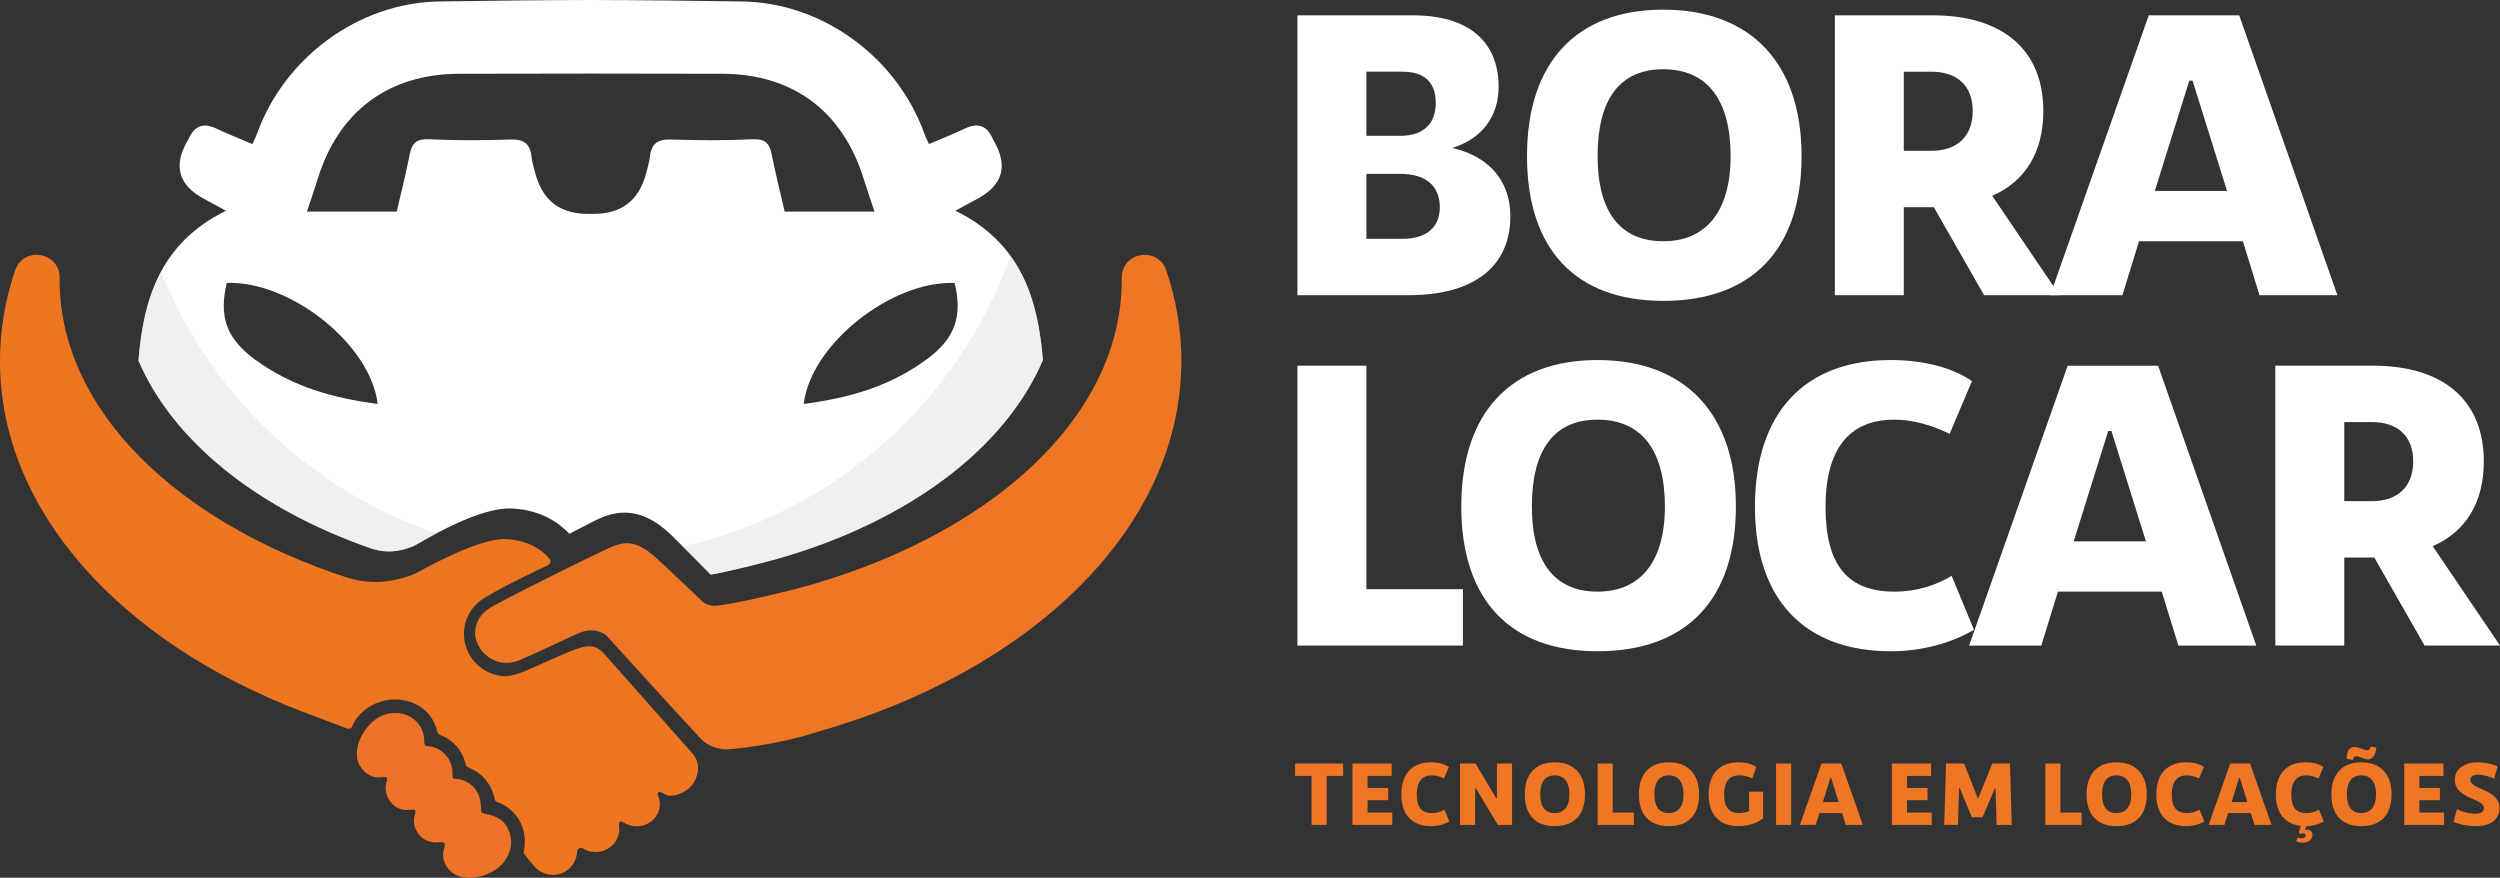 <svg xmlns="http://www.w3.org/2000/svg" viewBox="0 0 1215.08 426.6"><rect x="0" y="0" width="1215.08" height="426.6" fill="#333333" stroke="none"/><defs><style>      .cls-1, .cls-2 {        fill: #fff;      }      .cls-3 {        fill: #ee7228;      }      .cls-4 {        fill: #ee7624;      }      .cls-5 {        fill: #ee7621;      }      .cls-6 {        fill: #e3e3e3;      }      .cls-6, .cls-2 {        fill-rule: evenodd;      }      .cls-7 {        isolation: isolate;      }      .cls-8 {        mix-blend-mode: multiply;        opacity: .55;      }    </style></defs><g class="cls-7"><g id="Layer_2" data-name="Layer 2"><g id="Camada_1" data-name="Camada 1"><g><g><path class="cls-2" d="m91.38,68.05q-11.17,18.72,8.25,28.86c3.1,1.61,6.1,3.32,10.21,5.53-32.1,15.69-40.17,43.24-42.54,72.8,16.45,38.46,56.72,71.68,113.08,91.33,2.61.75,5.16,1.43,8.6,1.43,3.86,0,7.97-.9,12.23-2.67l.78-.45c21.88-12.72,36.85-18.31,47.41-17.71,14.25.79,22.98,7.64,27.33,12.25,5.07-2.64,9.6-4.97,12.72-6.53,5.1-2.54,9.57-3.73,14.07-3.73l1.37.03c9.97.55,17.58,7.06,22.45,11.9,7.41,7.38,14.4,14.46,18.1,18.2,6.4-1.08,18.04-3.81,32.2-7.63,64.44-18.33,111.2-54.27,129.24-96.68-2.39-29.47-10.55-56.9-42.52-72.55,4.08-2.21,7.11-3.92,10.18-5.53q19.44-10.14,8.23-28.86c-.18-.31-.31-.65-.44-.98-2.83-6.08-7.13-7.51-13.23-4.63-5.69,2.69-11.55,5-17.58,7.58-.98-2.09-1.65-3.34-2.12-4.67C436.31,28.35,400.28,1.29,360.66.71c-24.52-.36-49.05-.65-73.55-.71-24.52.06-49.04.34-73.56.71-39.62.59-75.65,27.64-88.77,64.65-.48,1.33-1.15,2.58-2.12,4.67-6.01-2.58-11.9-4.88-17.58-7.58-6.09-2.88-10.4-1.44-13.22,4.63-.14.32-.26.67-.48.98Zm372.6,69.46c3.87,16.09.39,26.94-13.67,37.22-18.3,13.38-37.92,18.72-59.66,21.6,3.35-28.89,42.41-59.9,73.33-58.82Zm-309.54-50.61c10.18-32.93,34.45-50.99,68.93-51.05,21.24-.04,42.49-.1,63.74-.1s42.48.05,63.71.1c34.48.05,58.74,18.11,68.95,51.05,1.57,5.07,3.33,10.09,5.28,15.93h-43.67c-2.11-9.19-4.47-18.47-6.34-27.85-1.08-5.51-3.33-7.61-9.45-7.3-13.26.66-26.61.53-39.88.13-6.47-.19-9.21,2.48-9.84,8.5-.28,2.49-1.08,4.91-1.68,7.36q-5.17,20.76-26.61,20.27c-.16,0-.3,0-.46-.01-.17,0-.32.01-.47.01q-21.46.48-26.62-20.27c-.62-2.44-1.42-4.87-1.66-7.36-.66-6.02-3.41-8.69-9.84-8.5-13.29.4-26.64.54-39.89-.13-6.13-.31-8.38,1.79-9.49,7.3-1.85,9.38-4.19,18.66-6.32,27.85h-43.66c1.95-5.84,3.69-10.86,5.27-15.93Zm29.11,109.42c-21.74-2.87-41.34-8.22-59.66-21.6-14.05-10.28-17.53-21.13-13.67-37.22,30.9-1.09,69.97,29.92,73.33,58.82Z"></path><path class="cls-3" d="m235.23,395.39c-1.23-.25-1.42-.78-1.42-2.05-.03-3.82-.78-7.51-3.25-10.35-2.28-2.58-5.52-4.3-9.2-4.47-1.72-.08-1.39-1.1-1.39-2.23.02-3.45-1.01-6.68-3.21-9.18-2.22-2.5-5.35-4.32-8.86-4.44-1.14-.04-1.72-.55-1.72-2.41,0-3.38-1.07-6.56-3.21-9-2.51-2.84-6.07-4.52-10.02-4.73-4.2-.22-8.31,1.22-11.62,4.05-6.74,5.84-10.75,16.29-5.46,23.02,2.11,2.68,4.65,4.06,7.77,4.23.99.04,1.95-.03,2.89-.17.83-.12,1.98.07,1.54,1.59-.83,2.89-1.33,6.14,1.51,10.14,1.91,2.68,4.48,4.12,7.64,4.28.86.04,1.7,0,2.54-.11,1.03-.12,2.76-.33,2.05,1.87-.9,2.86-1.16,6.14,1.56,9.84,1.92,2.58,4.63,3.98,8.09,4.16.93.06,1.88.02,2.81-.09,1.03-.11,2.56.12,1.77,2.41-1.07,3.09-1.2,6.7,1.85,10.54,2.05,2.59,5.27,4.07,9.31,4.28,5.4.29,11.46-1.75,15.46-5.19,3.32-2.88,5.42-6.94,5.71-11.16.27-3.82-.93-7.46-3.35-10.24-2.43-2.77-5.96-3.86-9.78-4.59Z"></path><path class="cls-4" d="m574.2,175.47c0-15.15-2.55-29.9-7.36-44.05-4.06-11.95-21.75-9-21.63,3.63,0,.33,0,.65,0,.98,0,67.55-65.17,125.35-157.9,150.07-9.82,2.49-28.2,6.96-38.25,8.19-.76.1-1.51.16-2.24.13-3.24-.17-5.1-1.8-5.15-1.84-.09-.1-10.4-9.94-21.8-20.6-5.62-5.24-10.11-7.69-14.56-7.92-2.82-.14-5.65.55-9.43,2.32-11.63,5.43-40.9,19.9-54.89,27.43-6.39,3.15-9.78,7.6-10.07,13.22-.17,3.28,1.23,6.96,3.78,9.86,2.8,3.2,6.6,5.08,10.64,5.29,2.64.14,5.33-.42,7.93-1.66,5.62-2.37,16.36-7.42,27.37-12.52,2.57-1.19,5.07-1.73,7.42-1.61,3.74.2,6.09,2.01,6.82,2.66.12.11.24.23.35.35,2.2,2.44,35.66,39.31,45.24,49.51,3.08,3.27,7.18,5.07,12.19,5.33,1.46.07,23.72-1.73,44.52-8.46v-.04c103.89-29.38,177-98.98,177-180.26Z"></path><path class="cls-5" d="m336.63,366.29c-.09-.11-40.95-46.26-42.8-48.32-3.92-4.35-7.5-4.84-14.33-2.3-6.83,2.54-17.3,7.55-21.87,9.43-.03.02-.06.02-.09.04-6.03,2.77-10.49,3.63-12.52,3.53-11.33-.66-20.09-10.34-19.51-21.59.38-7.09,4.34-13.4,10.65-16.89,0-.02.03-.02.07-.05,9.06-5.6,30.02-15.4,30.24-15.51.5-.23.88-.69,1.02-1.23.15-.55.04-1.13-.29-1.6-.26-.36-6.56-9.03-21.06-9.78-14.13-.73-43.15,16.31-44.45,16.84-16.25,6.61-27.54,3.34-32.34,2.05-.21-.06-.41-.12-.62-.18C85.78,253.64,28.98,199.07,28.98,136.02c0-.33,0-.65,0-.98.12-12.62-17.57-15.58-21.63-3.63-4.81,14.16-7.36,28.9-7.36,44.05,0,73.05,59.02,136.7,146.38,170.17h0s22.65,8.56,22.65,8.56v-.03c.97.04,1.66-.1,1.85-.54,1.43-3.5,3.22-5.73,5.95-8.13,4.43-3.81,10.44-5.82,16.5-5.51,5.87.3,11.27,2.8,14.8,6.83,2.26,2.6,3.76,5.61,4.45,8.93.13.65.58,1.17,1.19,1.41,3.17,1.15,5.97,3.07,8.14,5.55,2.26,2.57,3.74,5.57,4.45,8.91.13.65.58,1.18,1.2,1.4,3.14,1.16,5.95,3.08,8.12,5.56,2.44,2.78,4.07,6.16,4.71,9.78.12.68.6,1.25,1.25,1.46,3.27,1.14,6.2,3.11,8.48,5.71,4.3,4.88,5.93,11.53,4.49,18.25-.11.55.02,1.12.36,1.56.06.09.1.15.17.21.75.94,3.27,4.03,4.84,5.79,2.12,2.33,5,3.71,8.15,3.87,3.15.17,6.16-.9,8.51-3.01,2.4-2.18,3.69-5.12,3.85-8.14.1-1.7,1.68-2.39,2.54-1.85,1.72,1.12,3.72,1.78,5.82,1.88,3.14.17,6.17-.91,8.51-3,3.06-2.76,4.08-6.33,3.47-10.16-.18-1.15.62-2.21,1.97-1.35,1.8,1.16,3.87,1.91,6.04,2.02,3.11.17,6.08-.9,8.38-2.97,3.56-3.21,4.42-7.89,2.56-12.16-.42-.98.3-1.98,1.72-1.32,1.33.65,2.57,1.49,4.01,1.56,3.14.16,7.03-1.5,9.37-3.59,4.8-4.35,6.11-12,1.77-16.86Z"></path><g class="cls-8"><path class="cls-6" d="m78.35,131.96c-6.98,12.95-9.82,27.84-11.05,43.29,16.45,38.46,56.72,71.68,113.08,91.33,2.61.75,5.16,1.43,8.6,1.43,3.86,0,7.97-.9,12.23-2.67l.78-.45c3.62-2.11,6.99-3.94,10.24-5.67-61.18-20.78-110.23-67.61-133.88-127.26Z"></path><path class="cls-6" d="m491.11,124.33c-24.97,70.57-85.04,124.58-159.3,141.23,5.65,5.66,10.69,10.76,13.63,13.74,6.4-1.08,18.04-3.81,32.2-7.63,64.44-18.33,111.2-54.27,129.24-96.68-1.51-18.49-5.27-36.18-15.77-50.66Z"></path></g></g><g><g><path class="cls-1" d="m630.59,7.45h56.18c26.61,0,41.59,12.42,41.59,34.69,0,14.59-8.08,25.23-22.47,29.77,17.94,4.14,28.19,16.17,28.19,33.12,0,24.64-17.74,38.44-49.48,38.44h-54.01V7.45Zm50.07,58.55c11.04,0,17.15-5.72,17.15-15.97s-5.72-15.18-16.16-15.18h-17.54v31.15h16.56Zm.99,50.07c11.63,0,18.14-5.52,18.14-15.38,0-10.45-6.9-16.17-19.12-16.17h-16.56v31.54h17.54Z"></path><path class="cls-1" d="m742.17,75.85c0-45.54,24.05-71.16,66.23-71.16s67.22,25.63,67.22,71.16-24.25,70.38-67.22,70.38-66.23-25.43-66.23-70.38Zm98.96,0c0-27.4-11.43-42.19-32.72-42.19s-31.93,14.79-31.93,42.19,11.24,41.4,31.93,41.4,32.72-14.39,32.72-41.4Z"></path><path class="cls-1" d="m964.33,143.47l-24.44-42.78h-14.59v42.78h-33.51V7.45h47.51c34.3,0,53.82,16.95,53.82,46.52,0,19.91-8.67,34.1-24.84,41.2l32.72,48.3h-36.67Zm-39.03-70.18h13.4c12.62,0,20.11-7.1,20.11-19.32s-7.49-19.12-20.11-19.12h-13.4v38.44Z"></path><path class="cls-1" d="m1090.1,117.25h-50.46l-8.08,26.22h-35.09l47.9-136.02h43.96l47.71,136.02h-37.85l-8.08-26.22Zm-7.69-24.44l-16.76-53.62h-1.58l-16.76,53.62h35.09Z"></path><path class="cls-1" d="m630.59,177.74h33.51v108.62h46.92v27.4h-80.43v-136.02Z"></path><path class="cls-1" d="m710.23,246.15c0-45.54,24.05-71.16,66.24-71.16s67.22,25.63,67.22,71.16-24.25,70.38-67.22,70.38-66.24-25.43-66.24-70.38Zm98.96,0c0-27.4-11.43-42.19-32.72-42.19s-31.93,14.79-31.93,42.19,11.24,41.4,31.93,41.4,32.72-14.39,32.72-41.4Z"></path><path class="cls-1" d="m852.96,246.35c0-45.73,24.05-71.36,66.04-71.36,15.97,0,30.16,3.75,39.43,10.25l-10.84,25.63c-8.87-4.34-17.94-6.9-27.01-6.9-21.88,0-33.31,14.39-33.31,42.38s10.45,41.2,33.51,41.2c11.24,0,20.7-3.35,27.79-7.69l10.84,26.22c-11.24,6.7-25.82,10.45-40.41,10.45-42.19,0-66.04-25.43-66.04-70.18Z"></path><path class="cls-1" d="m1050.68,287.55h-50.46l-8.08,26.22h-35.09l47.9-136.02h43.96l47.71,136.02h-37.85l-8.08-26.22Zm-7.69-24.44l-16.76-53.62h-1.58l-16.76,53.62h35.09Z"></path><path class="cls-1" d="m1178.42,313.76l-24.44-42.78h-14.59v42.78h-33.51v-136.02h47.51c34.3,0,53.82,16.95,53.82,46.52,0,19.91-8.67,34.1-24.84,41.2l32.72,48.3h-36.67Zm-39.03-70.18h13.4c12.62,0,20.11-7.1,20.11-19.32s-7.49-19.12-20.11-19.12h-13.4v38.44Z"></path></g><g><path class="cls-4" d="m637.46,377.12h-8v-6.01h23.34v6.01h-8v23.82h-7.35v-23.82Z"></path><path class="cls-4" d="m676.71,394.93v6.01h-19.37v-29.83h19.06v6.01h-11.71v5.84h9.99v5.96h-9.99v6.01h12.02Z"></path><path class="cls-4" d="m681.08,386.15c0-10.03,5.27-15.65,14.48-15.65,3.5,0,6.61.82,8.65,2.25l-2.38,5.62c-1.95-.95-3.93-1.51-5.92-1.51-4.8,0-7.31,3.16-7.31,9.29s2.29,9.04,7.35,9.04c2.46,0,4.54-.74,6.09-1.69l2.38,5.75c-2.46,1.47-5.66,2.29-8.86,2.29-9.25,0-14.48-5.58-14.48-15.39Z"></path><path class="cls-4" d="m709.61,371.11h7.57l9.99,16.82h.39v-16.82h7.35v29.83h-6.92l-10.63-17.77h-.39v17.77h-7.35v-29.83Z"></path><path class="cls-4" d="m741.09,386.11c0-9.99,5.27-15.61,14.52-15.61s14.74,5.62,14.74,15.61-5.32,15.43-14.74,15.43-14.52-5.58-14.52-15.43Zm21.7,0c0-6.01-2.51-9.25-7.18-9.25s-7,3.24-7,9.25,2.46,9.08,7,9.08,7.18-3.16,7.18-9.08Z"></path><path class="cls-4" d="m776.5,371.11h7.35v23.82h10.29v6.01h-17.64v-29.83Z"></path><path class="cls-4" d="m796.56,386.11c0-9.99,5.27-15.61,14.52-15.61s14.74,5.62,14.74,15.61-5.32,15.43-14.74,15.43-14.52-5.58-14.52-15.43Zm21.7,0c0-6.01-2.51-9.25-7.18-9.25s-7,3.24-7,9.25,2.46,9.08,7,9.08,7.18-3.16,7.18-9.08Z"></path><path class="cls-4" d="m830.45,386.15c0-10.03,5.27-15.65,14.48-15.65,3.5,0,6.61.86,8.65,2.25l-1.9,5.62c-2.12-.99-3.98-1.51-6.4-1.51-4.8,0-7.31,3.16-7.31,9.29s2.46,9.04,7.35,9.04c1.73,0,3.72-.43,4.8-1.04v-9.38h6.79v12.97c-3.07,2.42-7.26,3.8-11.97,3.8-9.25,0-14.48-5.58-14.48-15.39Z"></path><path class="cls-4" d="m863.22,371.11h7.35v29.83h-7.35v-29.83Z"></path><path class="cls-4" d="m895.34,395.19h-11.07l-1.77,5.75h-7.7l10.5-29.83h9.64l10.46,29.83h-8.3l-1.77-5.75Zm-1.69-5.36l-3.67-11.76h-.35l-3.67,11.76h7.69Z"></path><path class="cls-4" d="m938.88,394.93v6.01h-19.37v-29.83h19.06v6.01h-11.71v5.84h9.99v5.96h-9.99v6.01h12.02Z"></path><path class="cls-4" d="m945.88,371.11h8.73l6.57,16.69h.39l6.74-16.69h8.6l.86,29.83h-7.35l-.52-17.77h-.35l-5.97,14.05h-5.19l-5.84-14.05h-.39l-.52,17.77h-6.7l.91-29.83Z"></path><path class="cls-4" d="m994.09,371.11h7.35v23.82h10.29v6.01h-17.64v-29.83Z"></path><path class="cls-4" d="m1014.15,386.11c0-9.99,5.27-15.61,14.52-15.61s14.74,5.62,14.74,15.61-5.32,15.43-14.74,15.43-14.52-5.58-14.52-15.43Zm21.7,0c0-6.01-2.51-9.25-7.18-9.25s-7,3.24-7,9.25,2.46,9.08,7,9.08,7.18-3.16,7.18-9.08Z"></path><path class="cls-4" d="m1048.04,386.15c0-10.03,5.27-15.65,14.48-15.65,3.5,0,6.61.82,8.65,2.25l-2.38,5.62c-1.95-.95-3.93-1.51-5.92-1.51-4.8,0-7.31,3.16-7.31,9.29s2.29,9.04,7.35,9.04c2.46,0,4.54-.74,6.09-1.69l2.38,5.75c-2.46,1.47-5.66,2.29-8.86,2.29-9.25,0-14.48-5.58-14.48-15.39Z"></path><path class="cls-4" d="m1094,395.19h-11.07l-1.77,5.75h-7.7l10.5-29.83h9.64l10.46,29.83h-8.3l-1.77-5.75Zm-1.69-5.36l-3.67-11.76h-.35l-3.67,11.76h7.69Z"></path><path class="cls-4" d="m1123.92,405.82c0,2.29-2.03,3.76-4.75,3.76-1.25,0-2.33-.3-3.2-.82l.86-1.69c.61.26,1.17.35,1.73.35,1.25,0,2.12-.52,2.12-1.34,0-.65-.52-1.04-1.38-1.04-.35,0-.91.09-1.34.26l-.73-.69,1.04-3.2c-7.78-.91-12.15-6.31-12.15-15.26,0-10.03,5.27-15.65,14.48-15.65,3.5,0,6.61.82,8.65,2.25l-2.38,5.62c-1.95-.95-3.93-1.51-5.92-1.51-4.8,0-7.31,3.16-7.31,9.29s2.29,9.04,7.35,9.04c2.46,0,4.54-.74,6.09-1.69l2.38,5.75c-2.33,1.38-5.36,2.2-8.39,2.29l-.86,1.77c.22-.04.52-.09.78-.09,1.77,0,2.94.91,2.94,2.59Z"></path><path class="cls-4" d="m1133.13,386.11c0-9.99,5.27-15.61,14.52-15.61s14.74,5.62,14.74,15.61-5.32,15.43-14.74,15.43-14.52-5.58-14.52-15.43Zm7.44-17.33c0-4.28,1.73-5.71,3.76-5.71,2.2,0,4.84,1.6,6.18,1.6.78,0,1.51-.73,1.86-1.86l2.59.52c-.13,3.42-1.77,5.75-4.06,5.75-1.95,0-4.15-1.56-5.66-1.56-.82,0-1.51.73-1.73,1.9l-2.94-.65Zm14.26,17.33c0-6.01-2.51-9.25-7.18-9.25s-7,3.24-7,9.25,2.46,9.08,7,9.08,7.18-3.16,7.18-9.08Z"></path><path class="cls-4" d="m1187.9,394.93v6.01h-19.37v-29.83h19.06v6.01h-11.71v5.84h9.99v5.96h-9.99v6.01h12.02Z"></path><path class="cls-4" d="m1192.53,399.42l1.64-6.18c2.29,1.3,5.45,2.25,8.99,2.25,2.59,0,4.11-.95,4.11-2.72,0-2.08-2.38-3.07-5.14-4.28-4.02-1.77-9.03-4.06-9.03-9.51s5.01-8.47,11.07-8.47c3.33,0,7.61.82,9.77,1.99l-1.73,6.01c-1.99-1.04-5.49-1.99-7.82-1.99s-3.76.91-3.76,2.51c0,1.95,2.42,3.11,5.19,4.32,4.02,1.73,8.99,3.85,8.99,9.51,0,5.23-4.15,8.69-11.41,8.69-3.54,0-8.34-.82-10.85-2.12Z"></path></g></g></g></g></g></g></svg>